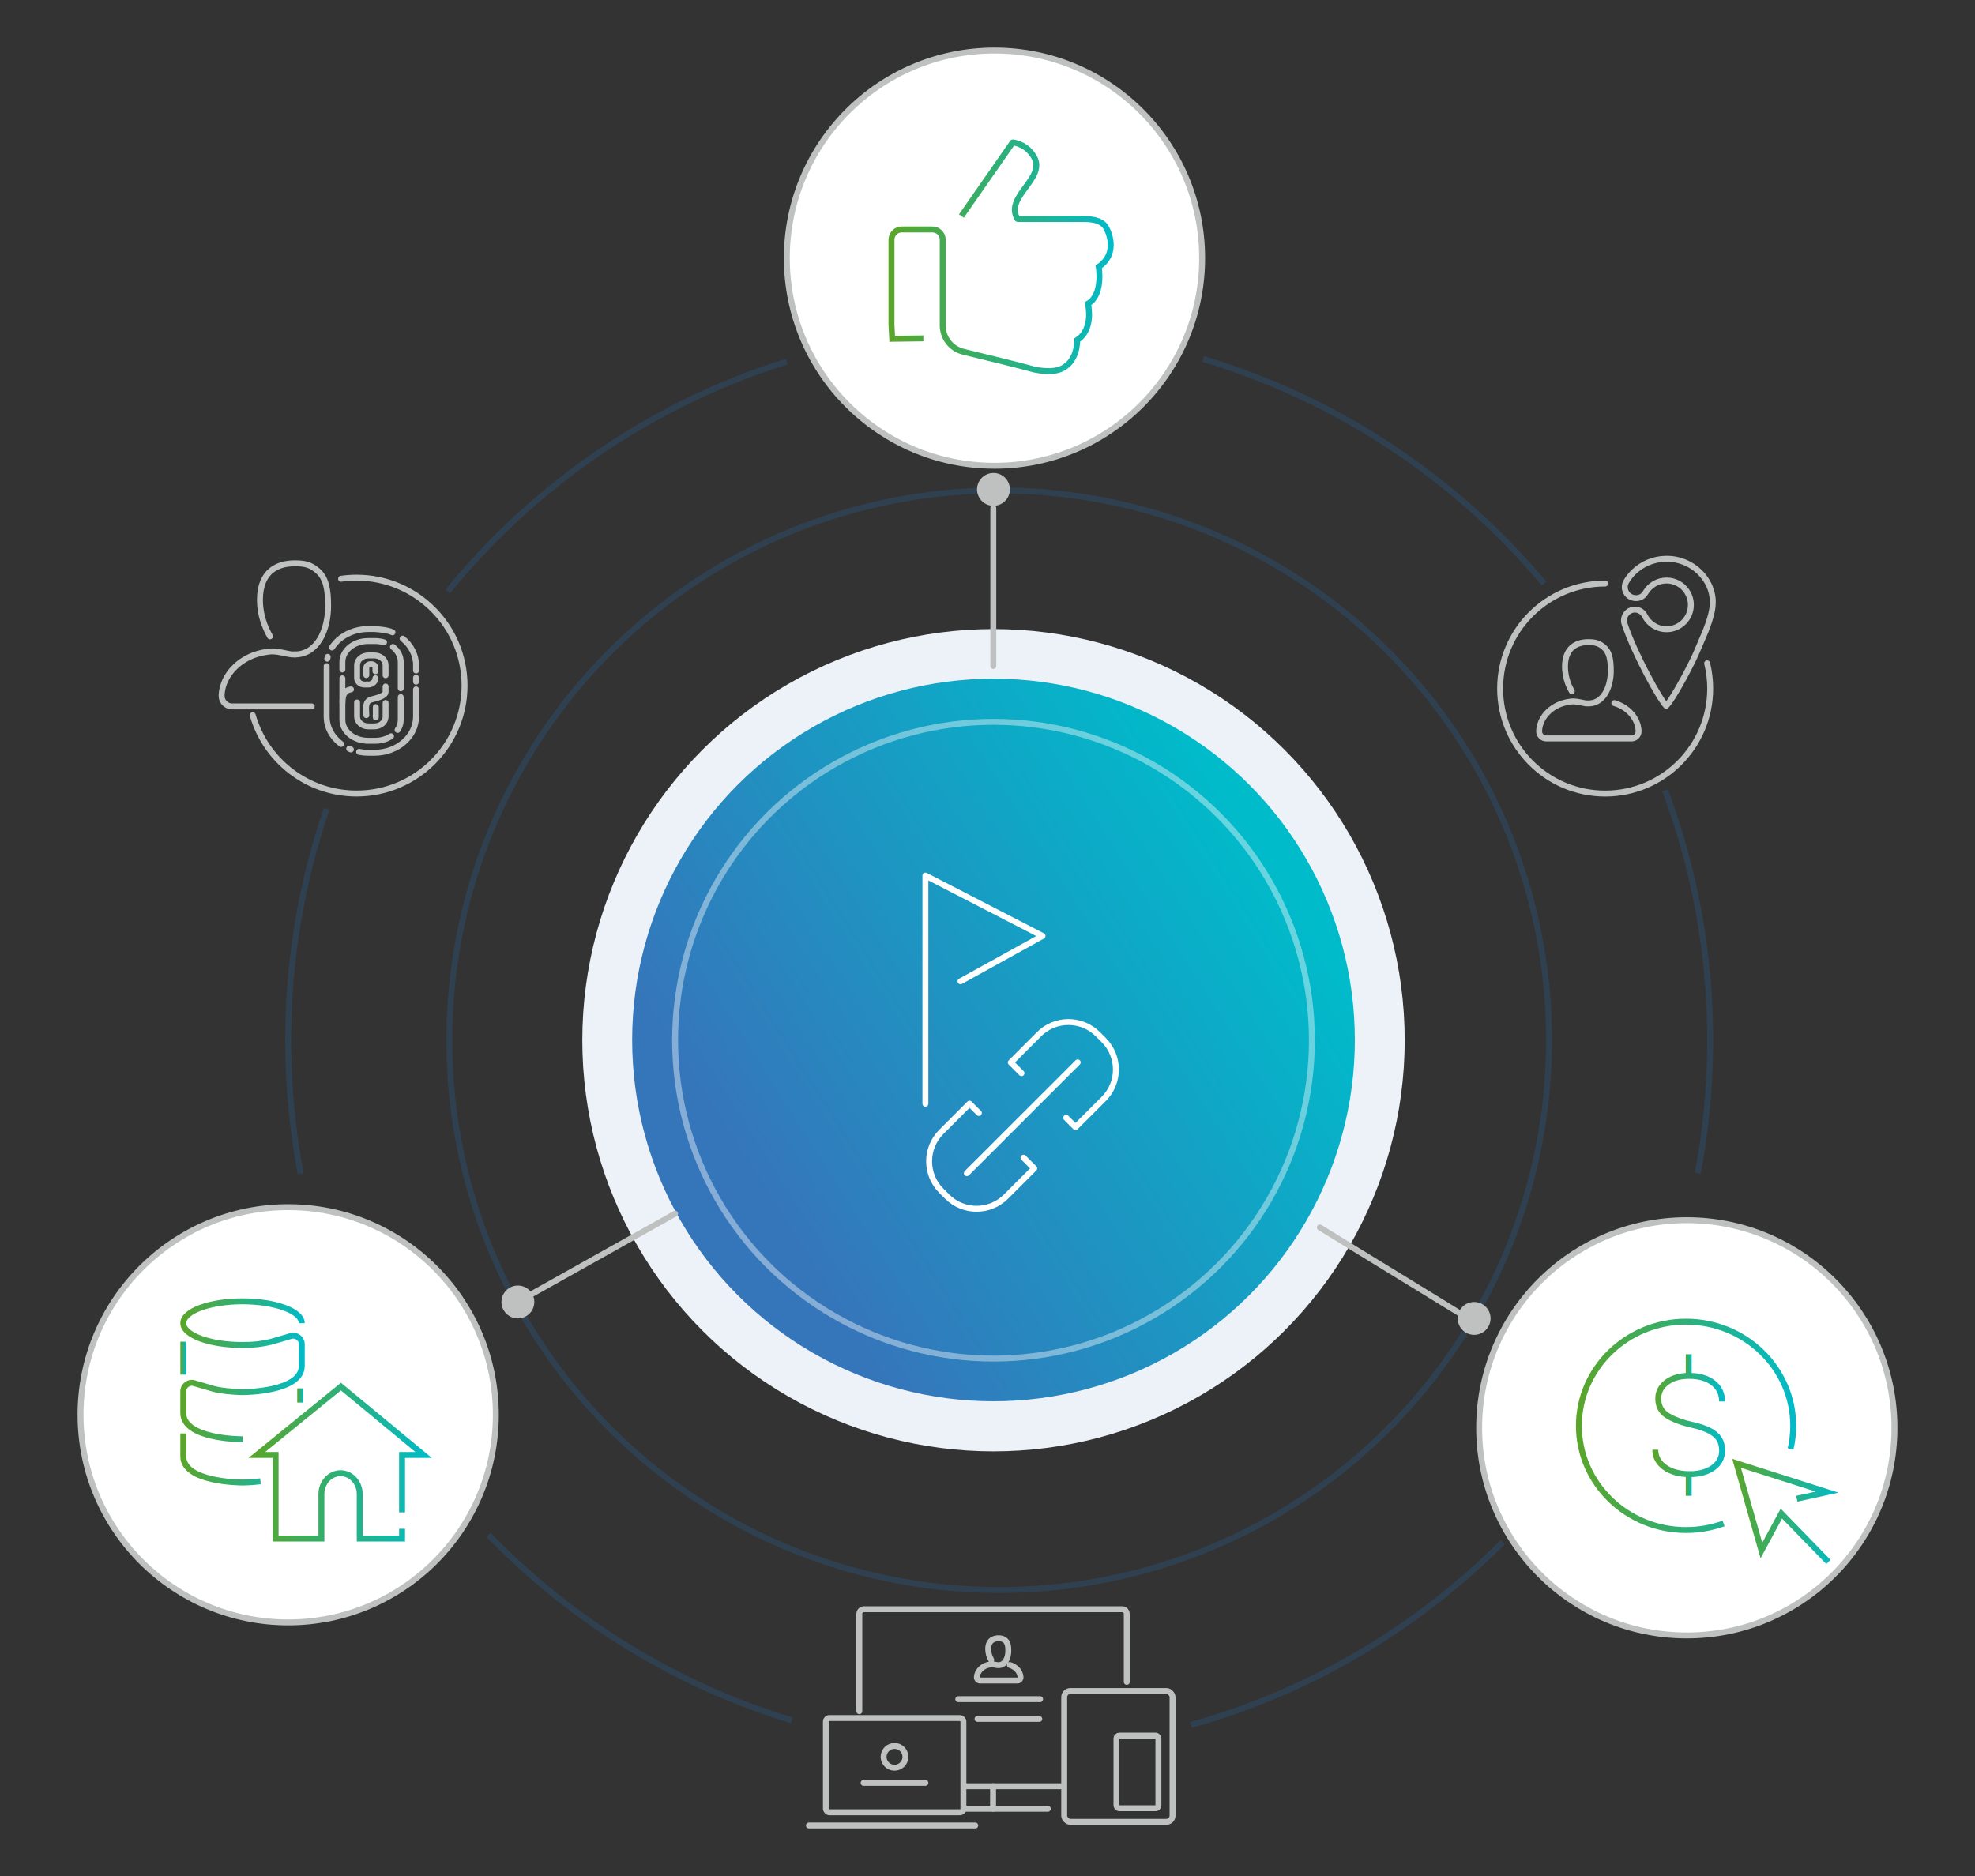 <?xml version="1.0" encoding="UTF-8"?><svg id="d" xmlns="http://www.w3.org/2000/svg" width="500" height="475" xmlns:xlink="http://www.w3.org/1999/xlink" viewBox="0 0 500 475"><rect x="0" y="0" width="500" height="475" fill="#333333" stroke="none"/><defs><linearGradient id="e" x1="322.61" y1="218.18" x2="192.6" y2="300.73" gradientUnits="userSpaceOnUse"><stop offset="0" stop-color="#00bbca"/><stop offset="1" stop-color="#3576bb"/></linearGradient><linearGradient id="f" x1="45.66" y1="352.42" x2="77.15" y2="352.42" gradientUnits="userSpaceOnUse"><stop offset="0" stop-color="#5ba529"/><stop offset="1" stop-color="#00bbc9"/></linearGradient><linearGradient id="g" x1="45.66" y1="343.89" x2="47.16" y2="343.89" xlink:href="#f"/><linearGradient id="h" x1="75.25" y1="353.33" x2="76.75" y2="353.33" xlink:href="#f"/><linearGradient id="i" x1="62.92" y1="370.2" x2="109.32" y2="370.2" xlink:href="#f"/><linearGradient id="j" x1="398.98" y1="361.02" x2="454.74" y2="361.02" xlink:href="#f"/><linearGradient id="k" x1="438.53" y1="382.69" x2="465.44" y2="382.69" xlink:href="#f"/><linearGradient id="l" x1="426.77" y1="376.17" x2="428.27" y2="376.17" xlink:href="#f"/><linearGradient id="m" x1="426.77" y1="345.56" x2="428.27" y2="345.56" xlink:href="#f"/><linearGradient id="n" x1="418.31" y1="360.81" x2="436.74" y2="360.81" xlink:href="#f"/><linearGradient id="o" x1="224.92" y1="65.01" x2="281.94" y2="65.01" xlink:href="#f"/></defs><circle cx="252.96" cy="263.38" r="139.21" fill="none" opacity=".15" stroke="#1e8dfb" stroke-miterlimit="10" stroke-width="1.5"/><path d="m200.44,435.6c-29.53-8.99-55.83-25.37-76.77-46.98" fill="none" opacity=".15" stroke="#1e8dfb" stroke-miterlimit="10" stroke-width="1.5"/><path d="m380.44,390.46c-21.59,21.65-48.65,37.84-78.94,46.3" fill="none" opacity=".15" stroke="#1e8dfb" stroke-miterlimit="10" stroke-width="1.5"/><path d="m421.52,200.09c7.39,19.69,11.44,41.01,11.44,63.28,0,11.51-1.08,22.77-3.14,33.68" fill="none" opacity=".15" stroke="#1e8dfb" stroke-miterlimit="10" stroke-width="1.5"/><path d="m304.57,90.89c34.13,10.2,64.02,30.25,86.34,56.86" fill="none" opacity=".15" stroke="#1e8dfb" stroke-miterlimit="10" stroke-width="1.5"/><path d="m113.35,149.75c22.02-27.03,51.74-47.54,85.81-58.2" fill="none" opacity=".15" stroke="#1e8dfb" stroke-miterlimit="10" stroke-width="1.5"/><path d="m76.13,297.2c-2.08-10.95-3.17-22.26-3.17-33.82,0-20.49,3.42-40.18,9.73-58.53" fill="none" opacity=".15" stroke="#1e8dfb" stroke-miterlimit="10" stroke-width="1.5"/><circle cx="251.52" cy="263.38" r="104.1" fill="#edf2f9" stroke-width="0"/><circle cx="251.52" cy="263.32" r="91.48" fill="url(#e)" stroke-width="0"/><circle cx="251.52" cy="263.38" r="80.61" fill="none" opacity=".4" stroke="#fff" stroke-miterlimit="10" stroke-width="1.5"/><circle cx="72.96" cy="358.22" r="52.57" fill="#fff" stroke="#bfc1c1" stroke-linecap="round" stroke-linejoin="round" stroke-width="1.5"/><circle cx="427.04" cy="361.52" r="52.57" fill="#fff" stroke="#bfc1c1" stroke-linecap="round" stroke-linejoin="round" stroke-width="1.5"/><circle cx="251.77" cy="65.36" r="52.57" fill="#fff" stroke="#bfc1c1" stroke-linecap="round" stroke-linejoin="round" stroke-width="1.5"/><line x1="244.77" y1="297.05" x2="272.84" y2="268.99" fill="none" stroke="#fff" stroke-linecap="round" stroke-linejoin="round" stroke-width="1.5"/><path d="m258.61,271.72l-2.71-2.71,7.15-7.15c4.11-4.11,10.78-4.11,14.89,0l1.49,1.49c4.11,4.11,4.11,10.78,0,14.89l-7.15,7.15-2.36-2.36" fill="none" stroke="#fff" stroke-linecap="round" stroke-linejoin="round" stroke-width="1.5"/><path d="m259.12,293.12l2.71,2.71-7.15,7.15c-4.11,4.11-10.78,4.11-14.89,0l-1.49-1.49c-4.11-4.11-4.11-10.78,0-14.89l7.15-7.15,2.36,2.36" fill="none" stroke="#fff" stroke-linecap="round" stroke-linejoin="round" stroke-width="1.5"/><polyline points="234.28 279.46 234.28 221.69 263.93 236.98 243.17 248.46" fill="none" stroke="#fff" stroke-linecap="round" stroke-linejoin="round" stroke-width="1.5"/><path d="m65.95,375.06c-2.41.3-4.33.31-4.55.31-.61,0-15-.07-15-6.64v-5.78m30-27.93c0-3.05-6.71-5.53-15-5.53s-15,2.47-15,5.53,6.71,5.53,15,5.53c2.99,0,4.93-.27,7.28-.82l4.95-1.45c1.39-.41,2.77.63,2.77,2.08v5.48c0,6.57-14.39,6.64-15,6.64-.26,0-2.99-.01-6.12-.55l-1.16-.26-4.95-1.45c-1.39-.41-2.77.63-2.77,2.08v2.71s0,2.77,0,2.77c0,6.57,14.39,6.64,15,6.64" fill="none" stroke="url(#f)" stroke-miterlimit="10" stroke-width="1.5"/><path d="m46.41,339.71v8.35" fill="none" stroke="url(#g)" stroke-miterlimit="10" stroke-width="1.5"/><path d="m76,351.53v3.6" fill="none" stroke="url(#h)" stroke-miterlimit="10" stroke-width="1.5"/><path d="m101.79,382.94v-14.55h5.45l-20.93-17.31-21.28,17.31h4.75v21.16h11.59v-11.24c0-2.93,2.17-5.3,4.85-5.3h0c2.68,0,4.85,2.37,4.85,5.3v11.24h10.72v-2.47" fill="none" stroke="url(#i)" stroke-miterlimit="10" stroke-width="1.5"/><path d="m436.35,385.74c-2.96,1.07-6.16,1.66-9.5,1.66-14.98,0-27.13-11.81-27.13-26.38s12.15-26.38,27.13-26.38,27.13,11.81,27.13,26.38c0,2.01-.23,3.97-.67,5.85" fill="none" stroke="url(#j)" stroke-miterlimit="10" stroke-width="1.5"/><polyline points="462.89 395.48 450.98 383.24 445.93 392.58 439.64 370.51 462.55 377.8 454.89 379.48" fill="none" stroke="url(#k)" stroke-miterlimit="10" stroke-width="1.5"/><line x1="427.52" y1="373.6" x2="427.52" y2="378.73" fill="none" stroke="url(#l)" stroke-miterlimit="10" stroke-width="1.5"/><line x1="427.52" y1="342.89" x2="427.52" y2="348.24" fill="none" stroke="url(#m)" stroke-miterlimit="10" stroke-width="1.5"/><path d="m419.06,367.06c0,1.82.8,3.3,2.4,4.46,1.6,1.15,3.71,1.73,6.33,1.73,2.44,0,4.42-.55,5.93-1.64,1.51-1.09,2.26-2.53,2.26-4.32,0-1.16-.25-2.14-.75-2.95-.5-.8-1.32-1.5-2.44-2.09-1.12-.59-2.65-1.1-4.57-1.53-2.9-.6-5.57-1.79-6.71-2.74-1.14-.94-1.7-2.24-1.7-3.89s.72-3.03,2.17-4.11c1.45-1.08,3.32-1.61,5.64-1.61,2.52,0,4.54.58,6.06,1.75,1.52,1.17,2.29,2.74,2.29,4.73" fill="none" stroke="url(#n)" stroke-miterlimit="10" stroke-width="1.5"/><path d="m432.19,167.95c.5,2.05.77,4.19.77,6.39,0,14.68-11.9,26.59-26.59,26.59s-26.59-11.9-26.59-26.59,11.9-26.59,26.59-26.59" fill="none" stroke="#bfc1c1" stroke-linecap="round" stroke-linejoin="round" stroke-width="1.5"/><path d="m86.35,146.54c1.28-.19,2.6-.28,3.93-.28,15.1,0,27.33,12.24,27.33,27.33s-12.24,27.33-27.33,27.33c-12.5,0-23.04-8.39-26.3-19.85" fill="none" stroke="#bfc1c1" stroke-linecap="round" stroke-linejoin="round" stroke-width="1.5"/><circle cx="230.8" cy="86.09" r="1.89" fill="#fff" stroke-width="0"/><line x1="251.47" y1="128.67" x2="251.47" y2="168.63" fill="none" stroke="#bfc1c1" stroke-linecap="round" stroke-linejoin="round" stroke-width="1.5"/><line x1="170.91" y1="307.3" x2="130.63" y2="329.88" fill="none" stroke="#bfc1c1" stroke-linecap="round" stroke-linejoin="round" stroke-width="1.5"/><line x1="334.13" y1="310.79" x2="373.2" y2="334.76" fill="none" stroke="#bfc1c1" stroke-linecap="round" stroke-linejoin="round" stroke-width="1.5"/><circle cx="131.11" cy="329.66" r="4.16" fill="#bfc1c1" stroke-width="0"/><circle cx="251.51" cy="123.91" r="4.16" fill="#bfc1c1" stroke-width="0"/><circle cx="373.2" cy="333.82" r="4.16" fill="#bfc1c1" stroke-width="0"/><path d="m243.4,54.7l12.96-18.62s.03-.02.04-.02c.32.03,3.51.42,5.37,3.68,3.19,5.39-7.57,10.05-4.18,15.68,0,.02.03.03.05.03h16.65c2.89,0,5.1.58,5.95,2.62h0s3.2,5.9-2.08,9.49c0,0,1.22,7.07-2.73,9.34,0,0,1.59,6.44-2.72,9.19,0,0,.22,6.05-4.74,7.56-2.54.78-6.26-.12-6.26-.12-3.79-1.06-11.77-2.99-17.83-4.47-3.07-.75-5.22-3.5-5.22-6.66v-12.07s0-9.63,0-9.63c0-1.44-1.17-2.6-2.6-2.6h-7.77c-1.44,0-2.6,1.17-2.6,2.61v21.53s.19,3.54.19,3.54l7.88-.1m36.33-29.99" fill="none" stroke="url(#o)" stroke-miterlimit="10" stroke-width="1.5"/><path d="m408.69,178.02c3.53,1.04,5.95,3.87,6.14,6.94v.23c0,.98-.79,1.78-1.77,1.78h-21.62c-.98,0-1.78-.8-1.78-1.78h0v-.24c.21-3.5,3.34-6.69,7.69-7.27l.25-.04c1.08-.16,2.14.12,3.21.33.43.11.88.16,1.33.14m0,0c3.77,0,5.66-4.06,5.66-8.26,0-3.05-.44-4.79-1.74-5.95-1.16-1.01-2.12-1.33-4.06-1.31-2.61.04-5.8,1.16-5.8,6.24.03,2.18.62,4.32,1.73,6.2" fill="none" stroke="#bfc1c1" stroke-linecap="round" stroke-linejoin="round" stroke-width="1.5"/><path d="m74.66,165.7c5.61,0,8.41-6.04,8.41-12.29,0-4.53-.65-7.12-2.59-8.84-1.73-1.51-3.15-1.98-6.04-1.94-3.88.05-8.63,1.73-8.63,9.28,0,3.69,1.2,6.85,2.55,9.22" fill="none" stroke="#bfc1c1" stroke-linecap="round" stroke-linejoin="round" stroke-width="1.5"/><path d="m78.92,178.86h-20.16c-1.46,0-2.65-1.19-2.65-2.65v-.34c.31-5.2,4.96-9.95,11.43-10.81l.37-.06c1.61-.24,3.18.18,4.77.49.99.19.9.21,1.97.21" fill="none" stroke="#bfc1c1" stroke-linecap="round" stroke-linejoin="round" stroke-width="1.5"/><path d="m88.84,189.76c-.14-.06-.29-.12-.43-.18" fill="none" stroke="#bfc1c1" stroke-linecap="round" stroke-linejoin="round" stroke-width="1.5"/><path d="m105.33,174.55v6.89c0,5.06-4.73,9.16-10.57,9.16h-1.5c-.8,0-1.59-.08-2.34-.23" fill="none" stroke="#bfc1c1" stroke-linecap="round" stroke-linejoin="round" stroke-width="1.5"/><line x1="105.33" y1="171.6" x2="105.33" y2="172.6" fill="none" stroke="#bfc1c1" stroke-linecap="round" stroke-linejoin="round" stroke-width="1.5"/><path d="m101.93,161.7c2.09,1.67,3.4,4.07,3.4,6.73v1.34" fill="none" stroke="#bfc1c1" stroke-linecap="round" stroke-linejoin="round" stroke-width="1.5"/><path d="m84.05,163.94c1.81-2.79,5.26-4.67,9.22-4.67h1.5s3.25.15,4.6.83" fill="none" stroke="#bfc1c1" stroke-linecap="round" stroke-linejoin="round" stroke-width="1.5"/><path d="m82.86,166.78c.03-.16.07-.32.11-.47" fill="none" stroke="#bfc1c1" stroke-linecap="round" stroke-linejoin="round" stroke-width="1.5"/><path d="m86.36,188.37c-2.24-1.68-3.66-4.16-3.66-6.93v-12.77" fill="none" stroke="#bfc1c1" stroke-linecap="round" stroke-linejoin="round" stroke-width="1.5"/><path d="m99.48,163.8c1.22.96,1.98,2.32,1.98,3.81v6.67" fill="none" stroke="#bfc1c1" stroke-linecap="round" stroke-linejoin="round" stroke-width="1.5"/><path d="m86.68,169.51v-1.9c0-2.93,2.91-5.3,6.5-5.3h1.79c.79,0,1.56.12,2.26.33" fill="none" stroke="#bfc1c1" stroke-linecap="round" stroke-linejoin="round" stroke-width="1.5"/><path d="m99,186.42c-1.11.71-2.51,1.14-4.03,1.14h-1.79c-3.59,0-6.5-2.37-6.5-5.3v-10.51" fill="none" stroke="#bfc1c1" stroke-linecap="round" stroke-linejoin="round" stroke-width="1.5"/><path d="m101.46,176.5v5.76c0,.93-.29,1.8-.8,2.55" fill="none" stroke="#bfc1c1" stroke-linecap="round" stroke-linejoin="round" stroke-width="1.5"/><path d="m92.74,170.93v-1.84c0-.51.47-.92,1.06-.92h.21c.57,0,1.04.4,1.04.9v.88" fill="none" stroke="#bfc1c1" stroke-linecap="round" stroke-linejoin="round" stroke-width="1.5"/><path d="m97.62,170.96v-2.53c0-1.37-1.28-2.48-2.86-2.48h-1.5c-1.58,0-2.86,1.11-2.86,2.48v3.26c0,.9.84,1.63,1.88,1.63h.93c1.02,0,1.84-.71,1.84-1.6" fill="none" stroke="#bfc1c1" stroke-linecap="round" stroke-linejoin="round" stroke-width="1.5"/><path d="m90.4,177.87v3.57c0,1.37,1.28,2.48,2.86,2.48h1.5c1.58,0,2.86-1.11,2.86-2.48v-3.46" fill="none" stroke="#bfc1c1" stroke-linecap="round" stroke-linejoin="round" stroke-width="1.5"/><path d="m92.74,181.08c-.03-1.58-.46-3.48,1.27-3.97,1.04-.3,3.61-.78,3.61-1.96v-1.33" fill="none" stroke="#bfc1c1" stroke-linecap="round" stroke-linejoin="round" stroke-width="1.5"/><path d="m88.86,174.55c-1.74.26-2.16,1.59-2.16,3.32" fill="none" stroke="#bfc1c1" stroke-linecap="round" stroke-linejoin="round" stroke-width="1.5"/><line x1="95.14" y1="179.04" x2="95.14" y2="181.65" fill="none" stroke="#bfc1c1" stroke-linecap="round" stroke-linejoin="round" stroke-width="1.5"/><path d="m421.84,178.71c1.05-1.02,3.89-5.76,6.52-11.1.3-.6.59-1.21.88-1.82l2.55-5.98c1.26-3.23,1.83-5.42,1.83-7.39,0-2.94-1.32-5.58-3.3-7.54l-.03-.03c-2.19-2.14-5.25-3.45-8.63-3.37-3.15.07-5.98,1.34-8.04,3.34l-.04.03c-.73.72-1.36,1.53-1.87,2.41-.93,1.62-.05,3.68,1.77,4.1l.09.02c1.16.26,2.39-.23,2.97-1.26,1.06-1.87,3.07-3.14,5.37-3.14,2.13,0,4.01,1.08,5.11,2.72.32.48.58,1.01.76,1.57.19.59.29,1.22.29,1.88,0,.85-.17,1.66-.48,2.4-.94,2.21-3.13,3.77-5.68,3.77-2.41,0-4.5-1.39-5.52-3.41-.46-.92-1.38-1.54-2.41-1.57h0c-1.92-.05-3.3,1.82-2.7,3.64,2.57,7.7,8.95,19.17,10.54,20.73" fill="none" stroke="#bfc1c1" stroke-linecap="round" stroke-linejoin="round" stroke-width="1.5"/><rect x="209.09" y="435.01" width="34.81" height="23.86" rx=".9" ry=".9" fill="none" stroke="#bfc1c1" stroke-linecap="round" stroke-linejoin="round" stroke-width="1.5"/><line x1="204.79" y1="462.21" x2="246.9" y2="462.21" fill="none" stroke="#bfc1c1" stroke-linecap="round" stroke-linejoin="round" stroke-width="1.5"/><line x1="269.28" y1="452.28" x2="244.15" y2="452.28" fill="none" stroke="#bfc1c1" stroke-linecap="round" stroke-linejoin="round" stroke-width="1.5"/><path d="m217.55,433.28v-24.65c0-.65.53-1.18,1.18-1.18h65.35c.65,0,1.18.53,1.18,1.18v17.22" fill="none" stroke="#bfc1c1" stroke-linecap="round" stroke-linejoin="round" stroke-width="1.5"/><line x1="251.41" y1="452.28" x2="251.41" y2="457.98" fill="none" stroke="#bfc1c1" stroke-linecap="round" stroke-linejoin="round" stroke-width="1.5"/><line x1="244.15" y1="457.98" x2="265.27" y2="457.98" fill="none" stroke="#bfc1c1" stroke-linecap="round" stroke-linejoin="round" stroke-width="1.5"/><rect x="269.42" y="428.16" width="27.43" height="33.13" rx="1.57" ry="1.57" fill="none" stroke="#bfc1c1" stroke-linecap="round" stroke-linejoin="round" stroke-width="1.5"/><rect x="282.65" y="439.46" width="10.62" height="18.39" rx=".7" ry=".7" fill="none" stroke="#bfc1c1" stroke-linecap="round" stroke-linejoin="round" stroke-width="1.5"/><line x1="242.6" y1="430.23" x2="263.32" y2="430.23" fill="none" stroke="#bfc1c1" stroke-linecap="round" stroke-linejoin="round" stroke-width="1.5"/><line x1="247.47" y1="435.23" x2="263.11" y2="435.23" fill="none" stroke="#bfc1c1" stroke-linecap="round" stroke-linejoin="round" stroke-width="1.5"/><line x1="218.64" y1="451.43" x2="234.28" y2="451.43" fill="none" stroke="#bfc1c1" stroke-linecap="round" stroke-linejoin="round" stroke-width="1.5"/><path d="m255.67,421.58c1.55.46,2.61,1.7,2.69,3.05v.1c0,.43-.35.78-.78.78h-9.49c-.43,0-.78-.35-.78-.78h0v-.1c.09-1.54,1.46-2.94,3.38-3.19l.11-.02c.47-.07.94.05,1.41.14.19.05.39.07.58.06m0,0c1.65,0,2.48-1.78,2.48-3.63,0-1.34-.19-2.1-.76-2.61-.51-.44-.93-.58-1.78-.57-1.15.02-2.55.51-2.55,2.74.01.96.27,1.9.76,2.72" fill="none" stroke="#bfc1c1" stroke-linecap="round" stroke-linejoin="round" stroke-width="1.5"/><circle cx="226.46" cy="444.83" r="2.76" fill="none" stroke="#bfc1c1" stroke-linecap="round" stroke-linejoin="round" stroke-width="1.5"/></svg>